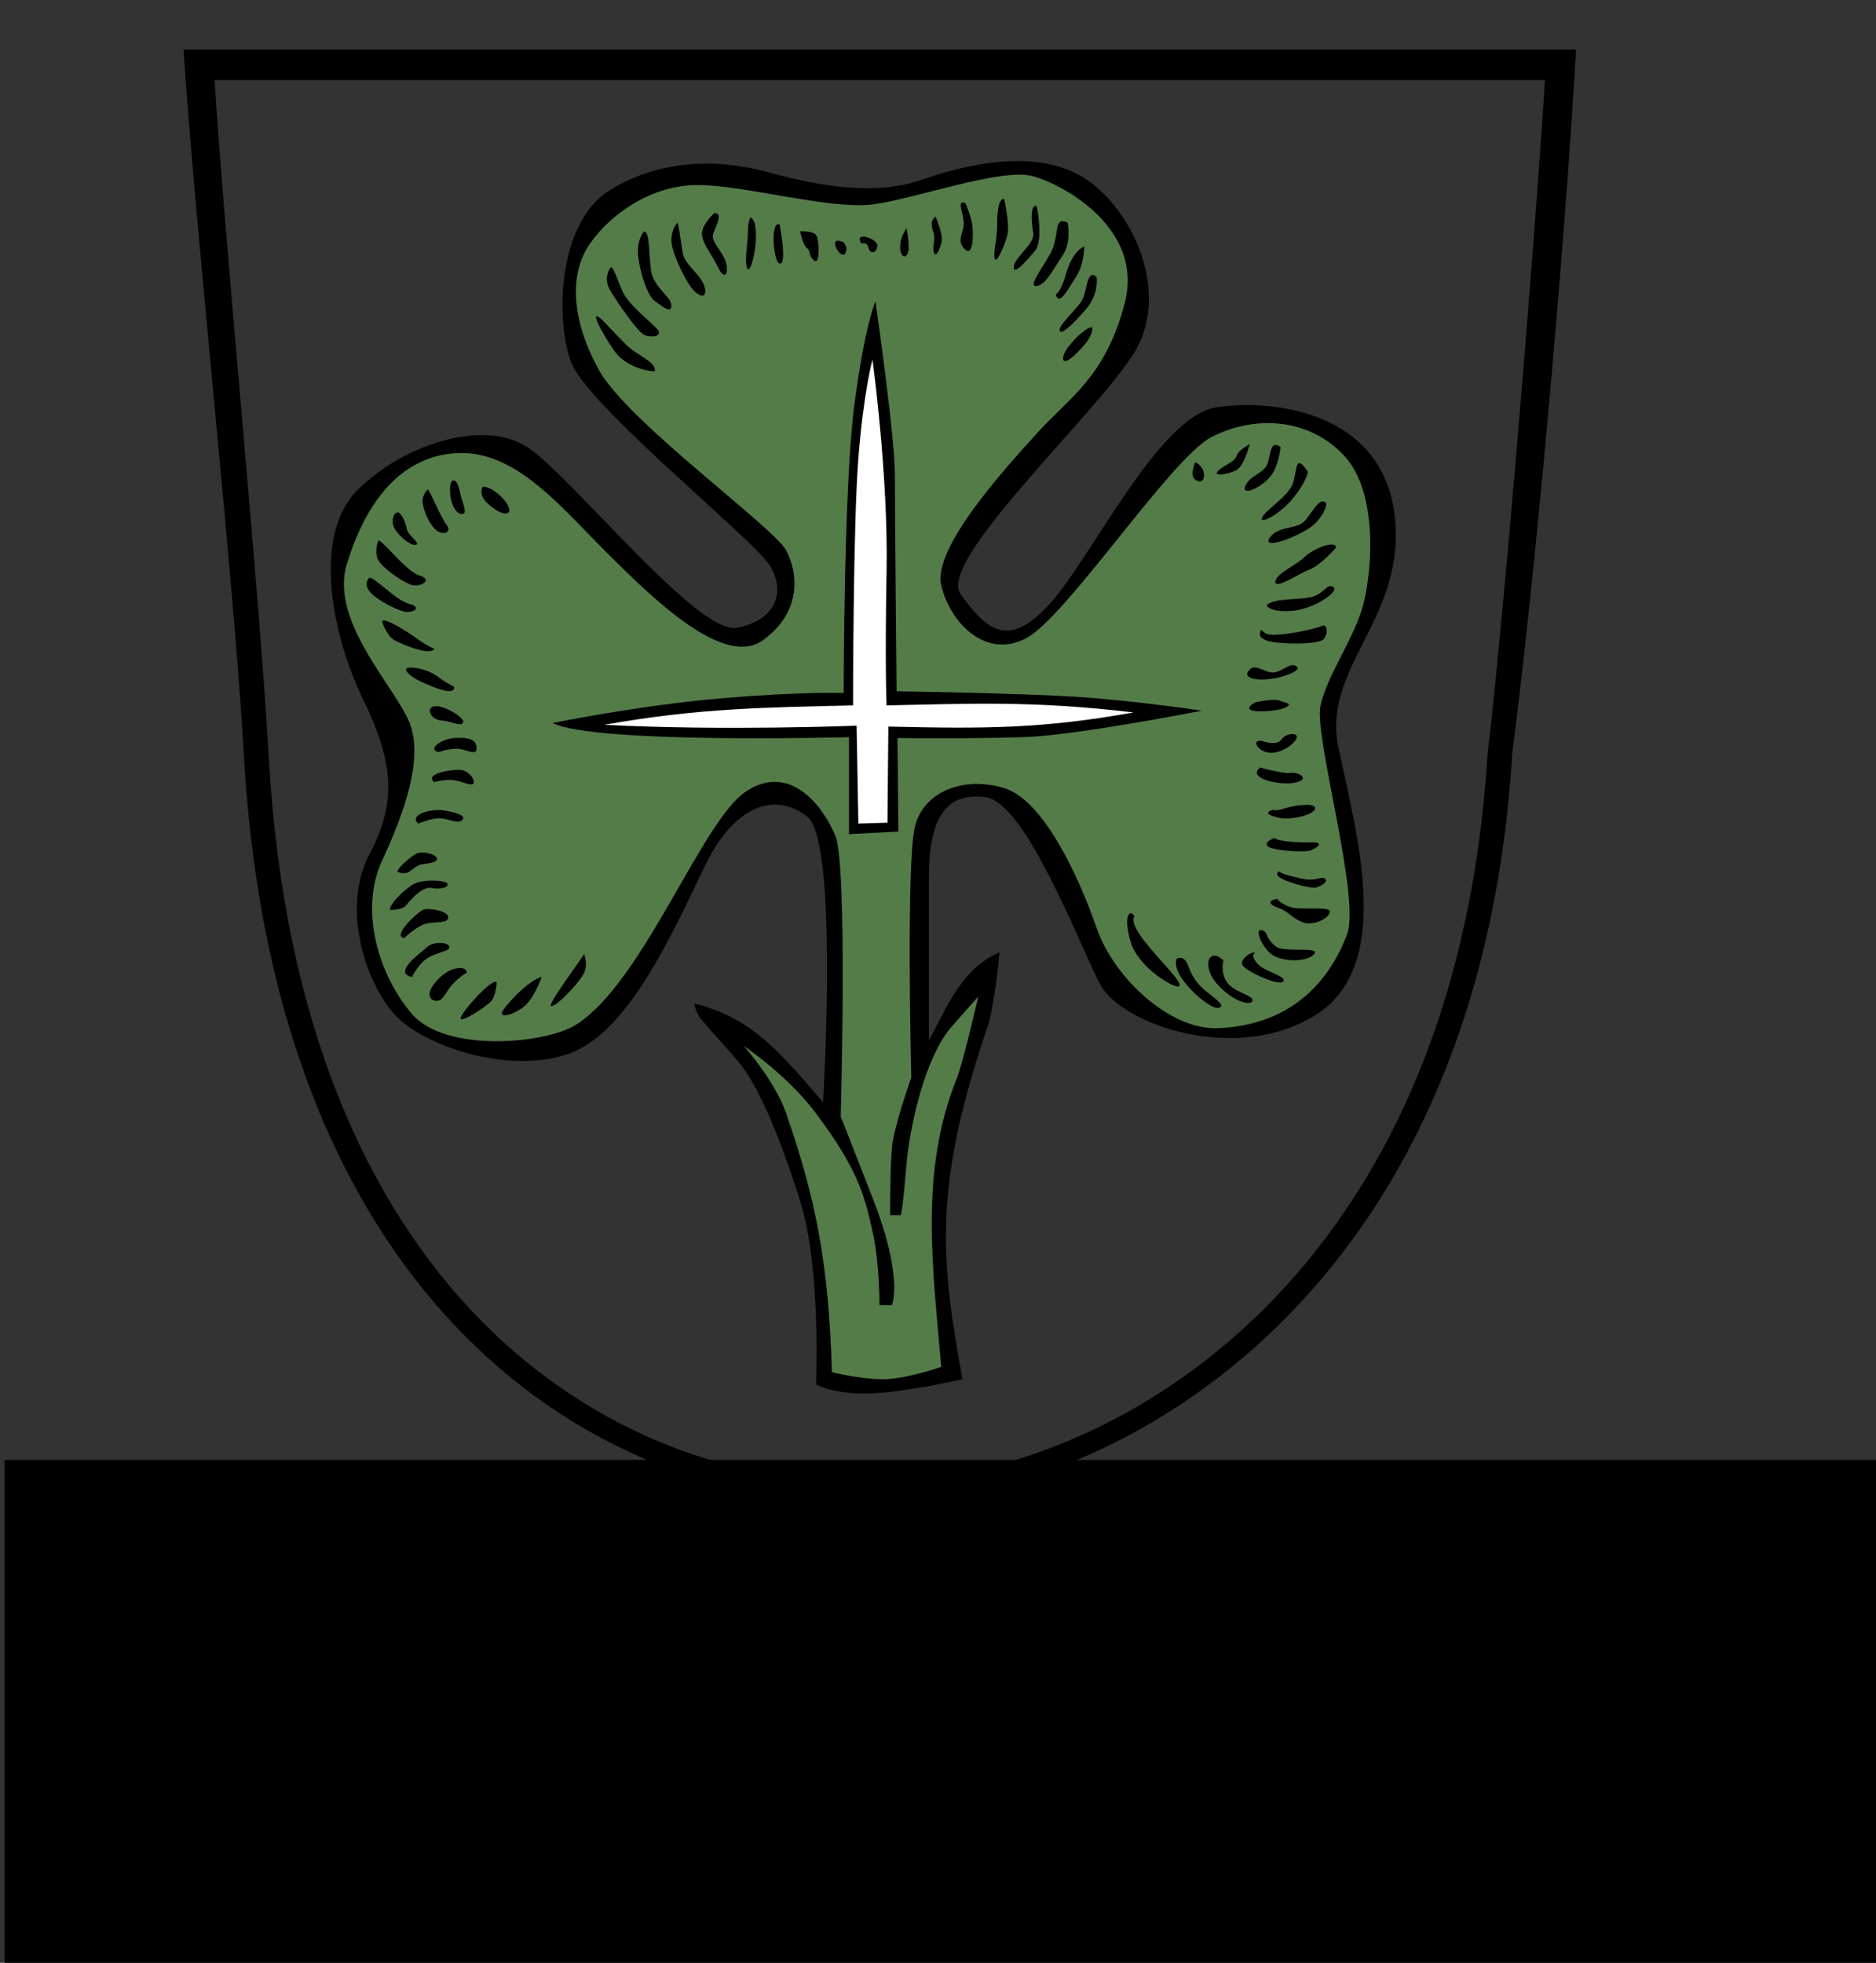 <?xml version="1.0" encoding="UTF-8" standalone="no"?>
<!-- Created with Inkscape (http://www.inkscape.org/) -->

<svg
   xmlns:dc="http://purl.org/dc/elements/1.1/"
   xmlns:cc="http://creativecommons.org/ns#"
   xmlns:rdf="http://www.w3.org/1999/02/22-rdf-syntax-ns#"
   xmlns:svg="http://www.w3.org/2000/svg"
   xmlns="http://www.w3.org/2000/svg"
   xmlns:sodipodi="http://sodipodi.sourceforge.net/DTD/sodipodi-0.dtd"
   xmlns:inkscape="http://www.inkscape.org/namespaces/inkscape"
   id="svg1322"
   sodipodi:version="0.32"
   inkscape:version="0.48.2 r9819"
   width="540pt"
   height="565pt"
   version="1.0"
   sodipodi:docname="stadtwappenStudiekleiner.svg"
   inkscape:export-filename="C:\Dokumente und Einstellungen\Martin\Desktop\Wappen Rostock.png"
   inkscape:export-xdpi="150"
   inkscape:export-ydpi="150"
   inkscape:output_extension="org.inkscape.output.svg.inkscape"
   sodipodi:modified="true">
  <rect width="100%" height="100%" fill="#333333" stroke="none"/>
  <defs
     id="defs1325">
    <style
       id="style6"
       type="text/css">
   
    .fil8 {fill:none;fill-rule:nonzero}
    .fil0 {fill:black;fill-rule:nonzero}
    .fil7 {fill:white;fill-rule:nonzero}
    .fil1 {fill:#000099;fill-rule:nonzero}
    .fil6 {fill:#660000;fill-rule:nonzero}
    .fil4 {fill:#8A8A01;fill-rule:nonzero}
    .fil3 {fill:#939301;fill-rule:nonzero}
    .fil5 {fill:red;fill-rule:nonzero}
    .fil2 {fill:#FFCC00;fill-rule:nonzero}
   
  </style>
    <style
       type="text/css"
       id="style2978">
   
    .str4 {stroke:black;stroke-width:1.138}
    .str3 {stroke:black;stroke-width:1.138}
    .str2 {stroke:black;stroke-width:1.138}
    .str8 {stroke:black;stroke-width:1.138}
    .str6 {stroke:black;stroke-width:1.138}
    .str5 {stroke:black;stroke-width:1.139}
    .str7 {stroke:black;stroke-width:1.139}
    .str1 {stroke:black;stroke-width:1.139}
    .str0 {stroke:black;stroke-width:2.407}
    .fil0 {fill:#0000DC}
    .fil2 {fill:red}
    .fil1 {fill:#FFF000}
    .fil4 {fill:#FFF020}
    .fil3 {fill:#FFF02D}
    .fil5 {fill:black;fill-rule:nonzero}
   
  </style>
    <style
       id="style1629"
       type="text/css">
   
    .fil8 {fill:none;fill-rule:nonzero}
    .fil0 {fill:black;fill-rule:nonzero}
    .fil7 {fill:white;fill-rule:nonzero}
    .fil1 {fill:#000099;fill-rule:nonzero}
    .fil6 {fill:#660000;fill-rule:nonzero}
    .fil4 {fill:#8A8A01;fill-rule:nonzero}
    .fil3 {fill:#939301;fill-rule:nonzero}
    .fil5 {fill:red;fill-rule:nonzero}
    .fil2 {fill:#FFCC00;fill-rule:nonzero}
   
  </style>
    <style
       type="text/css"
       id="style1631">
   
    .str4 {stroke:black;stroke-width:1.138}
    .str3 {stroke:black;stroke-width:1.138}
    .str2 {stroke:black;stroke-width:1.138}
    .str8 {stroke:black;stroke-width:1.138}
    .str6 {stroke:black;stroke-width:1.138}
    .str5 {stroke:black;stroke-width:1.139}
    .str7 {stroke:black;stroke-width:1.139}
    .str1 {stroke:black;stroke-width:1.139}
    .str0 {stroke:black;stroke-width:2.407}
    .fil0 {fill:#0000DC}
    .fil2 {fill:red}
    .fil1 {fill:#FFF000}
    .fil4 {fill:#FFF020}
    .fil3 {fill:#FFF02D}
    .fil5 {fill:black;fill-rule:nonzero}
   
  </style>
    <style
       id="style1869"
       type="text/css">
   
    .str4 {stroke:black;stroke-width:1.138}
    .str3 {stroke:black;stroke-width:1.138}
    .str2 {stroke:black;stroke-width:1.138}
    .str8 {stroke:black;stroke-width:1.138}
    .str6 {stroke:black;stroke-width:1.138}
    .str5 {stroke:black;stroke-width:1.139}
    .str7 {stroke:black;stroke-width:1.139}
    .str1 {stroke:black;stroke-width:1.139}
    .str0 {stroke:black;stroke-width:2.407}
    .fil0 {fill:#0000DC}
    .fil2 {fill:red}
    .fil1 {fill:#FFF000}
    .fil4 {fill:#FFF020}
    .fil3 {fill:#FFF02D}
    .fil5 {fill:black;fill-rule:nonzero}
   
  </style>
    <style
       type="text/css"
       id="style1867">
   
    .fil8 {fill:none;fill-rule:nonzero}
    .fil0 {fill:black;fill-rule:nonzero}
    .fil7 {fill:white;fill-rule:nonzero}
    .fil1 {fill:#000099;fill-rule:nonzero}
    .fil6 {fill:#660000;fill-rule:nonzero}
    .fil4 {fill:#8A8A01;fill-rule:nonzero}
    .fil3 {fill:#939301;fill-rule:nonzero}
    .fil5 {fill:red;fill-rule:nonzero}
    .fil2 {fill:#FFCC00;fill-rule:nonzero}
   
  </style>
  </defs>
  <sodipodi:namedview
     inkscape:window-height="768"
     inkscape:window-width="1024"
     inkscape:pageshadow="2"
     inkscape:pageopacity="0.0"
     borderopacity="1.0"
     bordercolor="#666666"
     pagecolor="#ffffff"
     id="base"
     inkscape:zoom="0.2940922"
     inkscape:cx="399.97479"
     inkscape:cy="-52.092901"
     inkscape:window-x="455"
     inkscape:window-y="232"
     inkscape:current-layer="svg1322"
     showgrid="false"
     inkscape:window-maximized="0" />
  <g
     id="g3218">
    <g
       transform="matrix(0.795,0,0,0.795,68.781,17.305)"
       id="g3357">
      <path
         inkscape:connector-curvature="0"
         style="fill:#000000;fill-opacity:1;fill-rule:evenodd;stroke:none"
         d="m 2.094,2.188 c 5.096,80.961 24.441,257.002 29.094,340.219 14.907,266.587 170.938,363.046 300.875,361.812 114.024,1.471 295.584,-94.939 311.5,-362.781 10.261,-77.743 25.009,-237.948 30.781,-339.25 l -672.25,0 z m 15,14.688 642.25,0 C 653.01,114.86 638.875,281.169 631.562,343.031 615.298,602.937 442.535,695.361 332.25,693.938 206.573,695.131 57.668,601.827 43.25,343.969 38.749,263.477 21.905,95.185 17.094,16.875 z"
         id="path1738" />
      <path
         inkscape:connector-curvature="0"
         style="fill:#000000;fill-rule:evenodd;stroke:none"
         d="m 378.102,644.085 c 0,0 -25.547,5.961 -43.431,6.813 -17.883,0.852 -27.251,-4.258 -27.251,-4.258 0,0 2.555,-56.204 -7.664,-88.564 -10.219,-32.36 -20.438,-56.204 -29.805,-67.275 -9.367,-11.071 -17.883,-19.586 -19.586,-22.993 -1.703,-3.406 -1.703,-5.109 -1.703,-5.109 29.02,6.924 43.77,26.638 62.165,47.689 0,0 7.664,-126.034 -7.664,-137.956 -15.328,-11.922 -34.915,-5.961 -49.392,23.844 -14.477,29.805 -35.766,79.197 -64.72,90.268 -28.954,11.071 -72.263,-3.263 -86.01,-19.586 C 89.416,450.776 78.345,415.861 91.971,390.314 105.596,364.766 103.041,345.18 88.564,315.374 74.088,285.569 63.869,237.029 86.01,214.888 c 22.141,-22.141 61.314,-34.915 82.603,-20.438 21.29,14.477 81.752,90.268 100.487,86.861 18.735,-3.406 23.844,-17.032 16.18,-29.805 -7.664,-12.774 -88.564,-77.494 -96.229,-98.783 -7.664,-21.29 -5.961,-67.275 18.735,-82.603 24.696,-15.328 52.798,-15.328 77.494,-8.516 24.696,6.813 51.095,11.071 73.236,3.406 22.141,-7.664 55.353,-15.328 78.345,-0.852 22.993,14.477 41.727,54.501 24.696,83.455 -17.032,28.954 -96.229,101.338 -84.306,117.518 11.922,16.18 22.141,27.251 42.579,5.109 20.438,-22.141 52.798,-91.119 80.9,-95.377 28.102,-4.258 80.049,2.555 86.01,51.946 5.961,49.392 -34.915,73.236 -27.251,111.557 7.664,38.321 28.102,104.744 -10.219,129.44 -38.321,24.696 -94.525,5.109 -104.744,-14.477 -10.219,-19.586 -35.766,-87.713 -55.353,-90.268 -19.586,-2.555 -27.251,11.071 -27.251,38.321 0,27.251 0,79.197 0,79.197 8.728,-16.313 16.006,-34.884 34.063,-42.579 0,0 -1.703,20.438 -5.109,34.063 -27.857,80.629 -22.815,115.757 -12.774,172.019 z"
         id="path2261"
         sodipodi:nodetypes="cscsssccssssssssssssssssssssssssscccc" />
      <path
         inkscape:connector-curvature="0"
         style="fill:#547c48;fill-opacity:1;fill-rule:evenodd;stroke:none"
         d="m 367.883,638.124 c 0,0 -17.032,5.961 -28.102,5.961 -11.071,0 -24.69,-3.405 -24.69,-3.405 -1.461,-53.394 -8.363,-84.942 -21.302,-122.643 -5.128,-17.042 -21.283,-34.901 -21.283,-34.901 0,0 20.502,13.746 34.063,31.502 22.608,29.601 24.696,43.437 28.102,57.914 3.406,14.477 3.406,35.766 3.406,35.766 l 5.961,0 c 0,0 5.961,-12.774 -9.367,-51.946 -15.328,-39.173 -15.328,-39.173 -15.328,-39.173 0,0 3.406,-120.924 -2.555,-135.401 -5.961,-14.477 -22.141,-35.766 -43.431,-21.29 -21.29,14.477 -49.425,91.987 -81.752,112.409 -14.842,9.376 -63.017,13.625 -79.197,-5.109 -16.18,-18.735 -25.547,-50.243 -14.477,-74.088 11.071,-23.844 19.586,-48.54 13.625,-65.572 -5.961,-17.032 -39.173,-49.392 -30.657,-77.494 8.516,-28.102 24.696,-51.946 52.798,-53.65 28.102,-1.703 49.392,24.696 72.384,47.689 22.993,22.993 57.056,56.204 75.791,42.579 18.735,-13.625 17.032,-32.36 11.071,-43.431 -5.961,-11.071 -76.642,-62.165 -90.268,-86.861 -13.625,-24.696 -14.477,-46.837 -4.258,-61.314 10.219,-14.477 29.805,-28.102 51.946,-28.102 22.141,0 63.869,11.922 84.306,9.367 20.438,-2.555 62.165,-17.883 77.494,-13.625 15.328,4.258 53.65,25.547 44.282,61.314 -9.367,35.766 -26.399,45.134 -42.579,63.017 -16.18,17.883 -50.243,55.353 -45.985,73.236 4.258,17.883 21.29,35.766 40.876,25.547 19.586,-10.219 69.83,-86.861 89.416,-97.08 19.586,-10.219 45.985,-10.219 63.869,8.516 17.883,18.735 13.625,60.462 8.516,75.791 -5.109,15.328 -16.18,30.657 -19.586,45.134 -3.406,14.477 19.586,92.822 12.774,110.706 -6.813,17.883 -23.021,43.434 -62.165,45.134 -22.971,0.998 -50.243,-23.844 -58.759,-48.54 -8.516,-24.696 -25.547,-61.314 -44.282,-67.275 -18.735,-5.961 -39.173,0.852 -43.431,18.735 -4.258,17.883 -1.703,120.924 -1.703,120.924 0,0 -8.516,23.844 -9.367,34.063 -0.852,10.219 -0.852,32.36 -0.852,32.36 l 5.109,0 c 0,0 0.852,-0.852 2.555,-22.141 1.703,-21.29 9.367,-54.501 22.141,-68.978 12.774,-14.477 12.774,-14.477 12.774,-14.477 0,0 -6.813,29.805 -10.219,39.173 -18.413,45.344 -11.703,91.977 -7.664,139.659 z"
         id="path3234"
         sodipodi:nodetypes="cscccssccscssssssssssssssssssssssssssssscsccssccc" />
      <path
         inkscape:connector-curvature="0"
         style="fill:#000000;fill-rule:evenodd;stroke:none"
         d="m 180.277,327.297 c 0,0 41.302,-8.516 81.326,-11.922 40.024,-3.406 59.185,-2.555 59.185,-2.555 0,0 0,-99.635 5.109,-138.808 5.109,-39.173 10.219,-50.243 10.219,-50.243 0,0 9.367,64.72 9.367,83.455 0,18.735 0.852,104.744 0.852,104.744 0,0 57.056,0.852 85.158,2.555 28.102,1.703 62.165,6.813 62.165,6.813 0,0 -60.462,11.922 -86.01,12.774 -25.547,0.852 -60.888,0.426 -60.888,0.426 l 0.426,45.134 -23.844,1.277 0,-46.837 c 0,0 -122.628,3.406 -143.066,-6.813 z"
         id="path3236"
         sodipodi:nodetypes="cscscscscsccccc" />
      <path
         inkscape:connector-curvature="0"
         style="fill:#ffffff;fill-rule:evenodd;stroke:none"
         d="m 205.231,328.148 c 45.435,-8.138 78.952,-8.396 120.073,-9.367 0,0 0,-86.861 2.555,-119.221 2.555,-32.36 6.813,-47.689 6.813,-47.689 0,0 7.664,55.353 6.813,102.19 -0.852,46.837 0,64.72 0,64.72 39.746,-0.801 70.632,-2.383 119.221,3.406 -44.244,7.902 -71.591,7.899 -118.368,6.817 l -0.424,46.407 -14.054,0.426 -0.852,-47.26 c 0,0 -64.796,2.558 -121.776,-0.429 z"
         id="path3238"
         sodipodi:nodetypes="ccscsccccccc" />
      <path
         inkscape:connector-curvature="0"
         style="fill:#000000;fill-rule:evenodd;stroke:none"
         d="m 195.438,438.854 c 0,0 2.555,5.535 -0.852,10.645 -3.406,5.109 -11.922,14.051 -14.903,14.477 -2.981,0.426 14.477,-22.567 15.754,-25.122 z"
         id="path3241" />
      <path
         inkscape:connector-curvature="0"
         style="fill:#000000;fill-rule:evenodd;stroke:none"
         d="m 175,449.924 c 0,0 -3.832,11.071 -9.367,14.903 -5.535,3.832 -10.645,4.684 -9.793,2.129 0.852,-2.555 12.774,-15.754 19.161,-17.032 z"
         id="path3243" />
      <path
         inkscape:connector-curvature="0"
         style="fill:#000000;fill-rule:evenodd;stroke:none"
         d="m 153.285,452.479 c 0,0 -0.426,6.387 -2.555,8.942 -2.129,2.555 -14.477,10.645 -14.903,8.516 -0.426,-2.129 15.328,-20.012 17.457,-17.457 z"
         id="path3245" />
      <path
         inkscape:connector-curvature="0"
         style="fill:#000000;fill-rule:evenodd;stroke:none"
         d="m 138.808,447.795 c 0,0 -2.555,1.277 -6.387,5.109 -3.832,3.832 -4.684,8.516 -8.09,8.516 -3.406,0 -5.961,-3.406 0.426,-10.219 6.387,-6.813 14.051,-6.813 14.051,-3.406 z"
         id="path3247" />
      <path
         inkscape:connector-curvature="0"
         style="fill:#000000;fill-rule:evenodd;stroke:none"
         d="m 112.409,449.924 c 0,0 3.406,-7.664 9.367,-10.219 5.961,-2.555 9.367,-2.555 8.516,-4.684 -0.852,-2.129 -8.09,-2.129 -10.645,0.426 -2.555,2.555 -17.032,12.348 -7.238,14.477 z"
         id="path3249" />
      <path
         inkscape:connector-curvature="0"
         style="fill:#000000;fill-rule:evenodd;stroke:none"
         d="m 108.577,431.189 c 0,0 6.387,-6.387 11.496,-7.238 5.109,-0.852 9.793,0 9.793,-2.981 0,-2.981 -9.793,-4.684 -12.348,-3.406 -2.555,1.277 -14.903,12.348 -8.942,13.625 z"
         id="path3251" />
      <path
         inkscape:connector-curvature="0"
         style="fill:#000000;fill-rule:evenodd;stroke:none"
         d="m 101.764,417.564 c 0,0 5.961,0 7.664,-2.129 1.703,-2.129 7.664,-9.367 12.348,-8.516 4.684,0.852 8.516,-0.426 7.664,-2.129 -0.852,-1.703 -11.496,-2.129 -15.754,0 -4.258,2.129 -12.348,9.793 -11.922,12.774 z"
         id="path3253" />
      <path
         inkscape:connector-curvature="0"
         style="fill:#000000;fill-rule:evenodd;stroke:none"
         d="m 105.596,399.255 c 0,0 2.981,1.277 5.109,0 2.129,-1.277 3.832,-3.406 6.813,-3.832 2.981,-0.426 7.664,-0.852 6.813,-2.981 -0.852,-2.129 -7.238,-3.406 -9.793,-2.129 -2.555,1.277 -10.219,7.664 -8.942,8.942 z"
         id="path3255" />
      <path
         inkscape:connector-curvature="0"
         style="fill:#000000;fill-rule:evenodd;stroke:none"
         d="m 115.389,375.837 c 0,0 5.961,-2.555 10.219,-2.555 4.258,0 8.942,2.981 11.071,0.852 2.129,-2.129 -3.406,-3.832 -9.367,-4.684 -5.961,-0.852 -16.606,2.129 -11.922,6.387 z"
         id="path3257" />
      <path
         inkscape:connector-curvature="0"
         style="fill:#000000;fill-rule:evenodd;stroke:none"
         d="m 123.053,355.825 c 0,0 5.961,-1.703 10.219,-0.852 4.258,0.852 8.942,3.406 8.942,0.852 0,-2.555 -3.406,-5.961 -7.238,-5.961 -3.832,0 -16.606,1.703 -11.922,5.961 z"
         id="path3259" />
      <path
         inkscape:connector-curvature="0"
         style="fill:#000000;fill-rule:evenodd;stroke:none"
         d="m 125.182,341.348 c 0,0 6.813,-2.555 11.496,-1.277 4.684,1.277 7.238,2.555 6.813,-1.277 -0.426,-3.832 -4.258,-4.684 -10.645,-4.258 -6.387,0.426 -13.2,5.535 -7.664,6.813 z"
         id="path3261" />
      <path
         inkscape:connector-curvature="0"
         style="fill:#000000;fill-rule:evenodd;stroke:none"
         d="m 120.924,321.335 c 0,0 0.426,4.258 5.535,4.684 5.109,0.426 9.793,3.406 10.645,0.852 0.852,-2.555 -14.903,-11.922 -16.18,-5.535 z"
         id="path3263" />
      <path
         inkscape:connector-curvature="0"
         style="fill:#000000;fill-rule:evenodd;stroke:none"
         d="m 109.428,301.323 c 0,0 0,2.555 7.238,5.961 7.238,3.406 14.477,5.961 15.754,3.832 1.277,-2.129 -1.277,-1.277 -7.238,-5.961 -5.961,-4.684 -15.754,-5.535 -15.754,-3.832 z"
         id="path3265" />
      <path
         inkscape:connector-curvature="0"
         style="fill:#000000;fill-rule:evenodd;stroke:none"
         d="m 97.932,278.331 c 0,0 2.129,6.813 5.961,8.942 3.832,2.129 14.477,6.387 17.883,5.109 3.406,-1.277 0.426,-0.426 -5.961,-5.109 -6.387,-4.684 -17.457,-11.496 -17.883,-8.942 z"
         id="path3267" />
      <path
         inkscape:connector-curvature="0"
         style="fill:#000000;fill-rule:evenodd;stroke:none"
         d="m 91.971,257.041 c 0,0 -3.406,2.555 0,6.813 3.406,4.258 14.051,9.367 17.457,9.793 3.406,0.426 8.09,-2.129 1.703,-3.832 -6.387,-1.703 -15.754,-11.922 -19.161,-12.774 z"
         id="path3269" />
      <path
         inkscape:connector-curvature="0"
         style="fill:#000000;fill-rule:evenodd;stroke:none"
         d="m 96.229,239.158 c 0,0 -1.703,2.981 -0.852,7.664 0.852,4.684 11.922,11.922 16.18,13.625 4.258,1.703 11.496,-2.129 4.684,-4.258 -6.813,-2.129 -17.032,-16.18 -20.012,-17.032 z"
         id="path3271" />
      <path
         inkscape:connector-curvature="0"
         style="fill:#000000;fill-rule:evenodd;stroke:none"
         d="m 105.596,225.533 c 0,0 -2.555,0 -2.555,4.684 0,4.684 8.09,11.496 11.071,11.071 2.981,-0.426 -3.832,-4.684 -4.258,-7.664 -0.426,-2.981 -2.555,-7.664 -4.258,-8.09 z"
         id="path3273" />
      <path
         inkscape:connector-curvature="0"
         style="fill:#000000;fill-rule:evenodd;stroke:none"
         d="m 120.073,214.462 c 0,0 -2.981,2.555 -2.555,6.387 0.426,3.832 2.981,10.219 6.387,13.2 3.406,2.981 8.09,1.277 5.109,-2.555 -2.981,-3.832 -7.664,-15.754 -8.942,-17.032 z"
         id="path3275" />
      <path
         inkscape:connector-curvature="0"
         style="fill:#000000;fill-rule:evenodd;stroke:none"
         d="m 132.421,210.204 c 0,0 -1.703,-0.426 -1.703,4.684 0,5.109 2.129,11.071 5.535,11.496 3.406,0.426 0.426,-5.535 -0.426,-9.367 -0.852,-3.832 -1.703,-6.813 -3.406,-6.813 z"
         id="path3277" />
      <path
         inkscape:connector-curvature="0"
         style="fill:#000000;fill-rule:evenodd;stroke:none"
         d="m 146.472,213.185 c 0,0 -1.703,2.981 0.852,6.387 2.555,3.406 10.645,8.942 11.922,5.535 1.277,-3.406 -8.09,-12.348 -12.774,-11.922 z"
         id="path3279" />
      <path
         inkscape:connector-curvature="0"
         style="fill:#000000;fill-rule:evenodd;stroke:none"
         d="m 229.52,157.528 c 0,0 -13.176,-0.425 -19.977,-10.626 -6.801,-10.201 -10.201,-17.427 -7.226,-15.726 2.975,1.7 11.901,13.176 17.852,17.001 5.951,3.825 10.201,6.376 9.351,9.351 z"
         id="path3283" />
      <path
         inkscape:connector-curvature="0"
         style="fill:#000000;fill-rule:evenodd;stroke:none"
         d="m 208.268,107.373 c 0,0 -3.825,4.675 -0.425,10.626 3.4,5.951 13.601,20.827 17.001,22.102 3.4,1.275 8.926,0.425 5.951,-2.975 -2.975,-3.4 -13.601,-11.476 -16.576,-17.852 -2.975,-6.376 -4.675,-12.751 -5.951,-11.901 z"
         id="path3285" />
      <path
         inkscape:connector-curvature="0"
         style="fill:#000000;fill-rule:evenodd;stroke:none"
         d="m 224.419,89.947 c 0,0 -2.55,2.55 -2.975,8.501 -0.425,5.951 3.825,22.102 8.076,25.077 4.25,2.975 8.076,6.376 8.076,2.125 0,-4.25 -8.501,-8.501 -9.776,-16.576 -1.275,-8.076 -0.425,-18.702 -3.4,-19.127 z"
         id="path3287" />
      <path
         inkscape:connector-curvature="0"
         style="fill:#000000;fill-rule:evenodd;stroke:none"
         d="m 240.571,85.696 c 0,0 -2.975,2.975 -2.975,8.501 0,5.525 5.951,17.852 9.351,22.527 3.4,4.675 8.076,6.376 6.801,0.425 -1.275,-5.951 -9.776,-11.051 -10.626,-16.576 -0.85,-5.525 -2.125,-14.026 -2.55,-14.876 z"
         id="path3289" />
      <path
         inkscape:connector-curvature="0"
         style="fill:#000000;fill-rule:evenodd;stroke:none"
         d="m 258.422,81.021 c 0,0 -7.226,6.376 -5.951,11.476 1.275,5.1 4.675,8.501 7.226,14.026 2.55,5.525 5.1,5.951 4.675,0.425 -0.425,-5.525 -6.801,-11.051 -6.801,-14.451 0,-3.4 5.951,-11.051 0.85,-11.476 z"
         id="path3291" />
      <path
         inkscape:connector-curvature="0"
         style="fill:#000000;fill-rule:evenodd;stroke:none"
         d="m 275.849,83.146 c 0,0 -1.275,1.7 -1.275,6.801 0,5.1 -2.125,16.576 0,18.277 2.125,1.7 6.801,-22.102 1.275,-25.077 z"
         id="path3293" />
      <path
         inkscape:connector-curvature="0"
         style="fill:#000000;fill-rule:evenodd;stroke:none"
         d="m 289.875,86.546 c 0,0 -0.425,-2.125 0.85,5.525 1.275,7.651 1.275,14.876 -1.275,13.176 -2.55,-1.7 -4.25,-20.402 0.425,-18.702 z"
         id="path3295" />
      <path
         inkscape:connector-curvature="0"
         style="fill:#000000;fill-rule:evenodd;stroke:none"
         d="m 299.651,89.947 c 0,0 6.801,-0.425 8.076,2.125 1.275,2.55 1.7,14.451 -1.275,11.901 -2.975,-2.55 -1.275,-4.25 -3.4,-5.951 -2.125,-1.7 -2.975,-7.226 -3.4,-8.076 z"
         id="path3297" />
      <path
         inkscape:connector-curvature="0"
         style="fill:#000000;fill-rule:evenodd;stroke:none"
         d="m 320.053,94.622 c 0,0 2.975,2.125 1.7,5.525 -1.275,3.4 -5.525,-2.125 -5.1,-4.675 0.425,-2.55 4.675,0.425 3.4,-0.85 z"
         id="path3299" />
      <path
         inkscape:connector-curvature="0"
         style="fill:#000000;fill-rule:evenodd;stroke:none"
         d="m 329.404,95.897 c 0,0 2.55,-1.275 3.4,2.125 0.85,3.4 4.25,2.125 4.25,-1.275 0,-3.4 -11.901,-7.226 -7.651,-0.85 z"
         id="path3301" />
      <path
         inkscape:connector-curvature="0"
         style="fill:#000000;fill-rule:evenodd;stroke:none"
         d="m 351.08,88.247 c 0,0 2.125,10.201 0.425,12.751 -1.7,2.55 -3.825,0 -3.4,-4.675 0.425,-4.675 2.55,-6.801 2.975,-8.076 z"
         id="path3303" />
      <path
         inkscape:connector-curvature="0"
         style="fill:#000000;fill-rule:evenodd;stroke:none"
         d="m 365.107,82.721 c 0,0 3.825,8.926 2.975,12.326 -0.85,3.4 -2.975,8.501 -3.825,4.675 -0.85,-3.825 1.275,-5.1 -0.425,-10.201 -1.7,-5.1 0.85,-5.951 1.275,-6.801 z"
         id="path3305" />
      <path
         inkscape:connector-curvature="0"
         style="fill:#000000;fill-rule:evenodd;stroke:none"
         d="m 379.558,76.345 c 0,0 2.975,6.801 3.4,11.051 0.425,4.25 0.425,15.301 -3.825,11.051 -4.25,-4.25 0,-8.076 -0.425,-13.176 -0.425,-5.1 -3.4,-10.626 0.85,-8.926 z"
         id="path3307" />
      <path
         inkscape:connector-curvature="0"
         style="fill:#000000;fill-rule:evenodd;stroke:none"
         d="m 398.259,74.22 c 0,0 2.55,11.476 1.7,16.576 -0.85,5.1 -5.951,16.151 -6.376,11.901 -0.425,-4.25 1.275,-8.926 1.275,-15.301 0,-6.376 0.425,-13.176 3.4,-13.176 z"
         id="path3309" />
      <path
         inkscape:connector-curvature="0"
         style="fill:#000000;fill-rule:evenodd;stroke:none"
         d="m 413.986,77.621 c 0,0 3.4,16.576 -0.85,21.677 -4.25,5.1 -10.626,12.326 -10.201,7.651 0.425,-4.675 10.201,-11.051 9.351,-16.151 -0.85,-5.1 -1.7,-14.026 1.7,-13.176 z"
         id="path3311" />
      <path
         inkscape:connector-curvature="0"
         style="fill:#000000;fill-rule:evenodd;stroke:none"
         d="m 428.862,85.696 c 0,0 2.125,9.351 -2.55,16.151 -4.675,6.801 -8.076,14.026 -12.326,14.451 -4.25,0.425 1.275,-6.376 6.376,-15.301 5.1,-8.926 1.275,-18.702 8.501,-15.301 z"
         id="path3313" />
      <path
         inkscape:connector-curvature="0"
         style="fill:#000000;fill-rule:evenodd;stroke:none"
         d="m 436.938,97.172 c 0,0 0,8.501 -3.825,14.451 -3.825,5.951 -7.651,13.176 -9.351,10.201 -1.7,-2.975 0.85,0.85 4.25,-11.051 3.4,-11.901 8.501,-13.176 8.926,-13.601 z"
         id="path3315" />
      <path
         inkscape:connector-curvature="0"
         style="fill:#000000;fill-rule:evenodd;stroke:none"
         d="m 442.888,112.049 c 0,0 1.275,7.651 -4.675,14.876 -5.951,7.226 -13.176,14.026 -13.176,10.626 0,-3.4 9.776,-11.051 11.476,-15.726 1.7,-4.675 2.125,-14.026 6.376,-9.776 z"
         id="path3317" />
      <path
         inkscape:connector-curvature="0"
         style="fill:#000000;fill-rule:evenodd;stroke:none"
         d="m 440.763,136.276 c 0,0 0.85,2.975 -3.825,8.501 -4.675,5.525 -10.626,10.626 -10.201,5.951 0.425,-4.675 11.476,-15.301 14.026,-14.451 z"
         id="path3319" />
      <path
         inkscape:connector-curvature="0"
         style="fill:#000000;fill-rule:evenodd;stroke:none"
         d="m 490.492,201.306 c 0,0 -2.55,5.951 -0.425,8.076 2.125,2.125 4.675,1.7 4.675,-1.7 0,-3.4 -2.55,-5.525 -4.25,-6.376 z"
         id="path3321" />
      <path
         inkscape:connector-curvature="0"
         style="fill:#000000;fill-rule:evenodd;stroke:none"
         d="m 516.845,192.381 c 0,0 -2.55,10.626 -6.376,12.751 -3.825,2.125 -11.901,3.4 -8.926,0.425 2.975,-2.975 8.076,-4.25 8.926,-7.226 0.85,-2.975 5.951,-5.1 6.376,-5.951 z"
         id="path3323" />
      <path
         inkscape:connector-curvature="0"
         style="fill:#000000;fill-rule:evenodd;stroke:none"
         d="m 531.721,194.081 c 0,0 -0.85,9.776 -5.525,14.876 -4.675,5.1 -13.601,8.926 -11.476,3.825 2.125,-5.1 8.926,-5.951 10.626,-10.626 1.7,-4.675 1.275,-11.901 6.376,-8.076 z"
         id="path3325" />
      <path
         inkscape:connector-curvature="0"
         style="fill:#000000;fill-rule:evenodd;stroke:none"
         d="m 544.897,205.982 c 0,0 -0.425,4.25 -6.801,12.326 -6.376,8.076 -17.001,13.601 -15.301,9.776 1.7,-3.825 12.751,-10.201 14.876,-16.576 2.125,-6.376 0.85,-14.876 7.226,-5.525 z"
         id="path3327" />
      <path
         inkscape:connector-curvature="0"
         style="fill:#000000;fill-rule:evenodd;stroke:none"
         d="m 553.823,221.283 c 0,0 0,3.825 -5.1,9.351 -5.1,5.525 -25.927,13.601 -22.527,7.651 3.4,-5.951 12.326,-4.675 16.151,-7.651 3.825,-2.975 8.076,-13.601 11.476,-9.351 z"
         id="path3329" />
      <path
         inkscape:connector-curvature="0"
         style="fill:#000000;fill-rule:evenodd;stroke:none"
         d="m 558.498,242.535 c 0,0 -7.226,8.501 -12.751,10.626 -5.525,2.125 -16.576,9.776 -16.576,5.951 0,-3.825 10.201,-8.076 14.026,-11.901 3.825,-3.825 14.876,-8.501 15.301,-4.675 z"
         id="path3331" />
      <path
         inkscape:connector-curvature="0"
         style="fill:#000000;fill-rule:evenodd;stroke:none"
         d="m 524.92,270.587 c 0,0 1.7,3.4 12.326,2.55 10.626,-0.85 22.952,-9.351 19.977,-11.476 -2.975,-2.125 -4.25,2.975 -10.201,4.675 -5.951,1.7 -19.127,0.425 -22.102,4.25 z"
         id="path3333" />
      <path
         inkscape:connector-curvature="0"
         style="fill:#000000;fill-rule:evenodd;stroke:none"
         d="m 521.945,283.338 c 0,0 -1.7,2.55 3.4,4.25 5.1,1.7 24.652,2.125 27.202,-0.85 2.55,-2.975 1.275,-7.651 -0.85,-6.376 -2.125,1.275 -24.227,6.376 -27.627,3.4 -3.4,-2.975 -1.7,0.425 -2.125,-0.425 z"
         id="path3335" />
      <path
         inkscape:connector-curvature="0"
         style="fill:#000000;fill-rule:evenodd;stroke:none"
         d="m 515.57,303.315 c 0,0 -0.85,2.975 7.226,2.975 8.076,0 19.977,-4.25 16.576,-6.376 -3.4,-2.125 -6.376,2.55 -11.051,2.975 -4.675,0.425 -9.776,-5.951 -12.751,0.425 z"
         id="path3337" />
      <path
         inkscape:connector-curvature="0"
         style="fill:#000000;fill-rule:evenodd;stroke:none"
         d="m 519.395,317.341 c 0,0 8.926,-2.125 11.901,-0.85 2.975,1.275 6.801,1.275 2.55,3.4 -4.25,2.125 -24.652,3.4 -14.451,-2.55 z"
         id="path3339" />
      <path
         inkscape:connector-curvature="0"
         style="fill:#000000;fill-rule:evenodd;stroke:none"
         d="m 523.22,336.043 c 0,0 6.376,2.55 8.926,-0.85 2.55,-3.4 8.501,-3.4 7.226,-0.425 -1.275,2.975 -8.076,7.651 -13.601,6.801 -5.525,-0.85 -8.501,-6.801 -2.55,-5.525 z"
         id="path3341" />
      <path
         inkscape:connector-curvature="0"
         style="fill:#000000;fill-rule:evenodd;stroke:none"
         d="m 521.945,348.794 c 0,0 10.201,2.975 14.451,2.55 4.25,-0.425 9.776,2.975 2.55,4.675 -7.226,1.7 -24.227,-2.125 -17.001,-7.226 z"
         id="path3343" />
      <path
         inkscape:connector-curvature="0"
         style="fill:#000000;fill-rule:evenodd;stroke:none"
         d="m 527.896,369.196 c 0,0 0.85,0.85 6.376,-0.85 5.525,-1.7 14.876,-2.55 14.026,0.425 -0.85,2.975 -11.901,5.525 -17.427,4.25 -5.525,-1.275 -6.801,-2.55 -2.975,-3.825 z"
         id="path3345" />
      <path
         inkscape:connector-curvature="0"
         style="fill:#000000;fill-rule:evenodd;stroke:none"
         d="m 528.746,382.797 c 0,0 -5.1,1.7 -3.4,3.825 1.7,2.125 17.427,3.4 20.827,2.125 3.4,-1.275 6.376,-3.825 1.275,-3.825 -5.1,0 -16.151,0 -18.702,-2.125 z"
         id="path3347" />
      <path
         inkscape:connector-curvature="0"
         style="fill:#000000;fill-rule:evenodd;stroke:none"
         d="m 530.871,398.948 c 0,0 -2.55,1.275 1.275,3.4 3.825,2.125 14.451,5.1 17.001,4.25 2.55,-0.85 5.951,-2.975 3.825,-4.25 -2.125,-1.275 -3.825,1.7 -11.476,0 -7.651,-1.7 -9.351,-2.55 -10.626,-3.4 z"
         id="path3349" />
      <path
         inkscape:connector-curvature="0"
         style="fill:#000000;fill-rule:evenodd;stroke:none"
         d="m 530.021,412.125 c 0,0 2.125,2.975 7.226,4.25 5.1,1.275 18.702,-0.85 18.277,2.125 -0.425,2.975 -7.651,6.801 -12.751,5.1 -5.1,-1.7 -7.651,-5.525 -11.476,-6.801 -3.825,-1.275 -7.226,-3.4 -1.275,-4.675 z"
         id="path3351" />
      <path
         inkscape:connector-curvature="0"
         style="fill:#000000;fill-rule:evenodd;stroke:none"
         d="m 524.495,428.276 c 0,0 1.275,4.675 5.525,7.226 4.25,2.55 21.252,-0.425 17.852,3.4 -3.4,3.825 -14.451,3.825 -19.977,0.425 -5.525,-3.4 -10.201,-15.726 -3.4,-11.051 z"
         id="path3353" />
      <path
         inkscape:connector-curvature="0"
         style="fill:#000000;fill-rule:evenodd;stroke:none"
         d="m 519.395,438.477 c 0,0 -2.55,0.425 0.85,4.675 3.4,4.25 14.876,6.376 12.751,8.926 -2.125,2.55 -19.552,-5.525 -19.977,-8.501 -0.425,-2.975 5.951,-6.801 6.376,-5.1 z"
         id="path3355" />
      <path
         inkscape:connector-curvature="0"
         style="fill:#000000;fill-rule:evenodd;stroke:none"
         d="m 504.094,441.877 c 0,0 -1.7,6.376 2.125,11.051 3.825,4.675 12.751,5.951 11.901,8.501 -0.85,2.55 -9.351,0.425 -17.001,-8.076 -7.651,-8.501 -4.25,-18.277 2.975,-11.476 z"
         id="path3357" />
      <path
         inkscape:connector-curvature="0"
         style="fill:#000000;fill-rule:evenodd;stroke:none"
         d="m 481.567,441.027 c 0,0 3.4,-1.7 5.1,2.55 1.7,4.25 3.4,8.501 8.501,12.751 5.1,4.25 10.626,7.651 6.376,8.501 -4.25,0.85 -23.377,-15.726 -19.977,-23.802 z"
         id="path3359" />
      <path
         inkscape:connector-curvature="0"
         style="fill:#000000;fill-rule:evenodd;stroke:none"
         d="m 461.165,420.625 c 0,0 -2.975,2.125 5.1,12.326 8.076,10.201 17.852,19.127 16.576,21.252 -1.275,2.125 -19.552,-8.501 -23.377,-20.827 -3.825,-12.326 -0.85,-17.001 1.7,-12.751 z"
         id="path3361" />
    </g>
    <flowRoot
       transform="matrix(3.921,0,0,3.921,2943.13,-3377.916)"
       style="font-size:12px;font-style:normal;font-variant:normal;font-weight:normal;font-stretch:normal;line-height:125%;letter-spacing:0px;word-spacing:0px;fill:#000000;fill-opacity:1;stroke:none;font-family:Garamond;-inkscape-font-specification:Garamond"
       id="flowRoot3285"
       xml:space="preserve"><flowRegion
         id="flowRegion3287"><rect
           style="font-style:normal;font-variant:normal;font-weight:normal;font-stretch:normal;font-family:Garamond;-inkscape-font-specification:Garamond"
           y="1004.392"
           x="-750.164"
           height="269.29"
           width="1332.022"
           id="rect3289" /></flowRegion><flowPara
         style="font-size:40px;font-style:normal;font-variant:normal;font-weight:normal;font-stretch:normal;font-family:Garamond;-inkscape-font-specification:Garamond"
         id="flowPara3291"><flowSpan
           id="flowSpan3353"
           style="font-size:40.804px">F</flowSpan><flowSpan
           id="flowSpan3303"
           style="font-size:25.502px;font-weight:bold;-inkscape-font-specification:Garamond Bold">ÜRTH</flowSpan><flowSpan
           id="flowSpan3313"
           style="font-size:40.804px;letter-spacing:-2.04px">W</flowSpan><flowSpan
           id="flowSpan3307"
           style="font-size:25.502px;font-weight:bold;-inkscape-font-specification:Garamond Bold"><flowSpan
   id="flowSpan3317"
   style="letter-spacing:0px">I</flowSpan>KI</flowSpan></flowPara></flowRoot>  </g>
  <flowRoot
     xml:space="preserve"
     id="flowRoot3293"
     style="fill:black;stroke:none;stroke-opacity:1;stroke-width:1px;stroke-linejoin:miter;stroke-linecap:butt;fill-opacity:1;font-family:Sans;font-style:normal;font-weight:normal;font-size:12px;line-height:125%;letter-spacing:0px;word-spacing:0px"><flowRegion
       id="flowRegion3295"><rect
         id="rect3297"
         width="95.574"
         height="36.066"
         x="-769.399"
         y="979.747" /></flowRegion><flowPara
       id="flowPara3299" /></flowRoot></svg>

